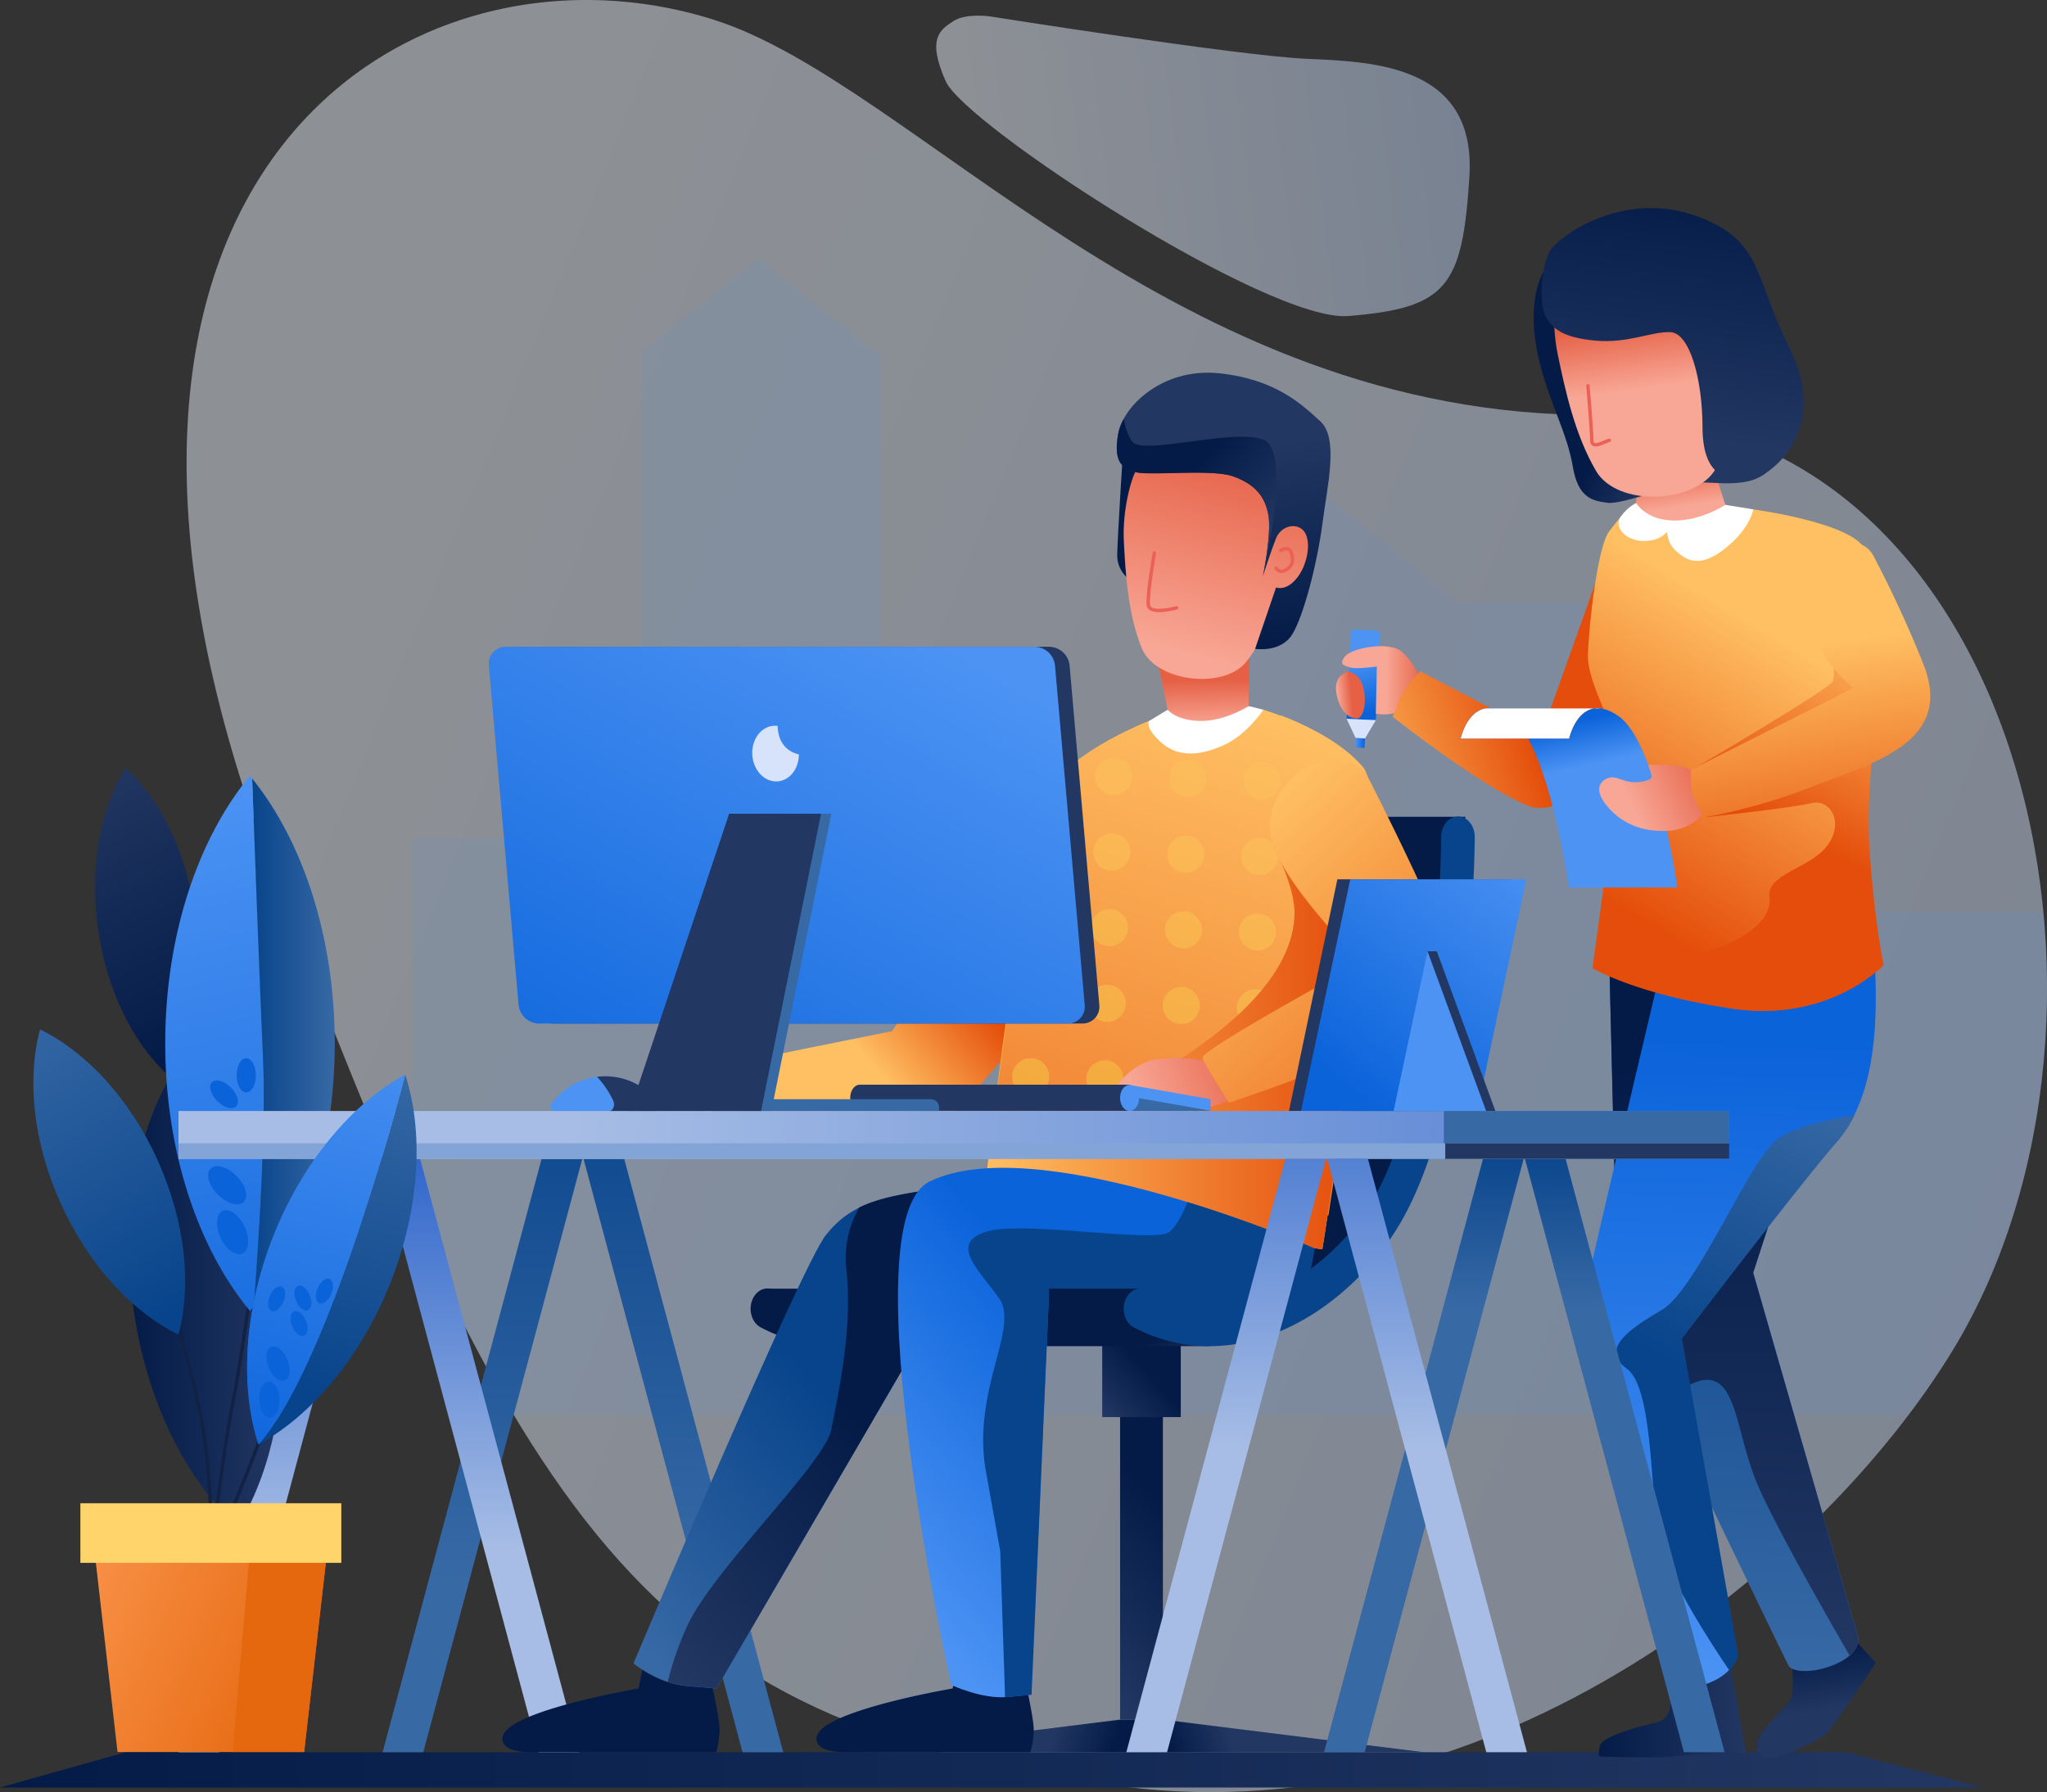 <svg xmlns="http://www.w3.org/2000/svg" xmlns:xlink="http://www.w3.org/1999/xlink" viewBox="0 0 600 525.41"><rect x="0" y="0" width="600" height="525.41" fill="#333333" stroke="none"/><defs><style>.cls-1,.cls-3{opacity:0.49;}.cls-1{fill:url(#linear-gradient);}.cls-2{fill:url(#linear-gradient-2);}.cls-3{fill:url(#linear-gradient-3);}.cls-4,.cls-60{fill:#4c93f4;}.cls-4{opacity:0.1;}.cls-5{fill:url(#linear-gradient-4);}.cls-6{fill:url(#linear-gradient-5);}.cls-7{fill:url(#linear-gradient-6);}.cls-8{fill:url(#linear-gradient-7);}.cls-9{fill:url(#linear-gradient-8);}.cls-10{fill:url(#linear-gradient-9);}.cls-11{fill:#d6e3fa;}.cls-12{fill:url(#linear-gradient-10);}.cls-13{fill:url(#linear-gradient-11);}.cls-14{fill:url(#linear-gradient-12);}.cls-15{fill:url(#linear-gradient-13);}.cls-16{fill:#fff;}.cls-17{fill:url(#linear-gradient-14);}.cls-18{fill:url(#linear-gradient-15);}.cls-19{fill:url(#linear-gradient-16);}.cls-20{fill:url(#linear-gradient-17);}.cls-21,.cls-64{fill:none;stroke-linecap:round;stroke-linejoin:round;}.cls-21{stroke:#eb6057;}.cls-22{fill:url(#linear-gradient-18);}.cls-23{fill:url(#linear-gradient-19);}.cls-24{fill:url(#linear-gradient-20);}.cls-25{fill:url(#linear-gradient-21);}.cls-26{fill:url(#linear-gradient-22);}.cls-27{fill:url(#linear-gradient-23);}.cls-28{fill:url(#linear-gradient-24);}.cls-29{fill:url(#linear-gradient-25);}.cls-30{fill:url(#linear-gradient-26);}.cls-31{fill:url(#linear-gradient-27);}.cls-32{fill:url(#linear-gradient-28);}.cls-33{fill:url(#linear-gradient-29);}.cls-34{fill:url(#linear-gradient-30);}.cls-35{fill:url(#linear-gradient-31);}.cls-36{fill:url(#linear-gradient-32);}.cls-37{fill:url(#linear-gradient-33);}.cls-38{fill:url(#linear-gradient-34);}.cls-39{fill:url(#linear-gradient-35);}.cls-40{fill:url(#linear-gradient-36);}.cls-41{fill:url(#linear-gradient-37);}.cls-42{fill:url(#linear-gradient-38);}.cls-43{fill:url(#linear-gradient-39);}.cls-44{fill:url(#linear-gradient-40);}.cls-45{fill:url(#linear-gradient-41);}.cls-46{fill:url(#linear-gradient-42);}.cls-47{fill:url(#linear-gradient-43);}.cls-48{fill:url(#linear-gradient-44);}.cls-49{fill:url(#linear-gradient-45);}.cls-50{fill:url(#linear-gradient-46);}.cls-51{fill:url(#linear-gradient-47);}.cls-52{fill:url(#linear-gradient-48);}.cls-53{fill:url(#linear-gradient-49);}.cls-54{fill:url(#linear-gradient-50);}.cls-55{fill:url(#linear-gradient-51);}.cls-56{fill:url(#linear-gradient-52);}.cls-57{fill:url(#linear-gradient-53);}.cls-58{fill:#223762;}.cls-59{fill:url(#linear-gradient-54);}.cls-61{fill:#3769a5;}.cls-62{fill:url(#linear-gradient-55);}.cls-63{fill:url(#linear-gradient-56);}.cls-64{stroke:#124;}.cls-65{fill:url(#linear-gradient-57);}.cls-66{fill:url(#linear-gradient-58);}.cls-67{fill:url(#linear-gradient-59);}.cls-68{fill:url(#linear-gradient-60);}.cls-69{fill:url(#linear-gradient-61);}.cls-70{fill:url(#linear-gradient-62);}.cls-71{fill:#ffd46a;}.cls-72{fill:url(#linear-gradient-63);}.cls-73{fill:url(#linear-gradient-64);}.cls-74{fill:url(#linear-gradient-65);}.cls-75{fill:url(#linear-gradient-66);}.cls-76{fill:url(#linear-gradient-67);}.cls-77{fill:#83a4d6;}.cls-78{fill:url(#linear-gradient-68);}.cls-79{fill:url(#linear-gradient-69);}.cls-80{fill:url(#linear-gradient-70);}.cls-81{fill:url(#linear-gradient-71);}.cls-82{fill:url(#linear-gradient-72);}.cls-83{fill:url(#linear-gradient-73);}.cls-84{fill:url(#linear-gradient-74);}.cls-85{fill:url(#linear-gradient-75);}.cls-86{fill:url(#linear-gradient-76);}.cls-87{fill:url(#linear-gradient-77);}.cls-88{fill:url(#linear-gradient-78);}.cls-89{fill:url(#linear-gradient-79);}.cls-90{fill:url(#linear-gradient-80);}</style><linearGradient id="linear-gradient" x1="-1293.44" y1="172.58" x2="-1985.56" y2="373.61" gradientTransform="matrix(-1, -0.13, -0.14, 1.09, -1156.39, -164.42)" gradientUnits="userSpaceOnUse"><stop offset="0" stop-color="#eaf1fc"/><stop offset="1" stop-color="#c0d4f4"/></linearGradient><linearGradient id="linear-gradient-2" x1="-4825.83" y1="518.87" x2="-4244.8" y2="518.87" gradientTransform="matrix(-1, 0, 0, 1, -4244.8, 0)" gradientUnits="userSpaceOnUse"><stop offset="0" stop-color="#223762"/><stop offset="1" stop-color="#041b48"/></linearGradient><linearGradient id="linear-gradient-3" x1="569.15" y1="-152.37" x2="477.36" y2="-40.54" gradientTransform="matrix(-0.53, 0.85, 0.85, 0.53, 719.29, -348.38)" xlink:href="#linear-gradient"/><linearGradient id="linear-gradient-4" x1="-1280.49" y1="500.56" x2="-1237.34" y2="500.56" gradientTransform="matrix(-1, 0, 0, 1, -768.76, 0)" xlink:href="#linear-gradient-2"/><linearGradient id="linear-gradient-5" x1="-1534.77" y1="426.89" x2="-1528.94" y2="409.45" gradientTransform="matrix(-0.99, -0.15, -0.15, 0.99, -918.67, -152.04)" xlink:href="#linear-gradient-2"/><linearGradient id="linear-gradient-6" x1="-757.43" y1="490.79" x2="-752.58" y2="314.11" gradientTransform="translate(1262.65)" gradientUnits="userSpaceOnUse"><stop offset="0" stop-color="#3769a5"/><stop offset="1" stop-color="#08448b"/></linearGradient><linearGradient id="linear-gradient-7" x1="-757.3" y1="485.86" x2="-752.56" y2="313.26" gradientTransform="translate(1262.65)" xlink:href="#linear-gradient-2"/><linearGradient id="linear-gradient-8" x1="-760.14" y1="497.08" x2="-754.88" y2="305.43" gradientTransform="translate(1262.65)" gradientUnits="userSpaceOnUse"><stop offset="0" stop-color="#4c93f4"/><stop offset="1" stop-color="#0b63da"/></linearGradient><linearGradient id="linear-gradient-9" x1="-983.17" y1="1311.1" x2="-978.26" y2="1326.69" gradientTransform="translate(1381.02 -1118.36)" xlink:href="#linear-gradient-8"/><linearGradient id="linear-gradient-10" x1="-982.8" y1="1336.2" x2="-980.06" y2="1336.2" gradientTransform="translate(1380.08 -1118.39)" xlink:href="#linear-gradient-8"/><linearGradient id="linear-gradient-11" x1="-856.25" y1="200.23" x2="-844.97" y2="200.23" gradientTransform="translate(1262.65)" gradientUnits="userSpaceOnUse"><stop offset="0" stop-color="#f8a695"/><stop offset="1" stop-color="#e56045"/></linearGradient><linearGradient id="linear-gradient-12" x1="-872.22" y1="220.36" x2="-816.05" y2="200.8" gradientTransform="translate(1262.65)" gradientUnits="userSpaceOnUse"><stop offset="0" stop-color="#ffc063"/><stop offset="0.95" stop-color="#e44d0b"/></linearGradient><linearGradient id="linear-gradient-13" x1="-733.77" y1="190.81" x2="-784.1" y2="274.68" xlink:href="#linear-gradient-12"/><linearGradient id="linear-gradient-14" x1="-769.9" y1="148.49" x2="-771.76" y2="136.45" xlink:href="#linear-gradient-11"/><linearGradient id="linear-gradient-15" x1="-891.9" y1="303.92" x2="-908.16" y2="292.48" gradientTransform="matrix(0.99, -0.15, 0.15, 0.99, 1335.45, -318.55)" xlink:href="#linear-gradient-2"/><linearGradient id="linear-gradient-16" x1="-902.33" y1="299.18" x2="-902.07" y2="279.55" gradientTransform="matrix(0.99, -0.15, 0.15, 0.99, 1335.45, -318.55)" xlink:href="#linear-gradient-11"/><linearGradient id="linear-gradient-17" x1="-907" y1="313.57" x2="-886.78" y2="241.42" gradientTransform="matrix(0.99, -0.15, 0.15, 0.99, 1335.45, -318.55)" xlink:href="#linear-gradient-2"/><linearGradient id="linear-gradient-18" x1="-991.18" y1="219.86" x2="-987.01" y2="219.86" gradientTransform="matrix(1, -0.09, 0.09, 1, 1363.21, -106.77)" xlink:href="#linear-gradient-11"/><linearGradient id="linear-gradient-19" x1="-708.79" y1="200.23" x2="-708.79" y2="200.23" xlink:href="#linear-gradient-12"/><linearGradient id="linear-gradient-20" x1="-705.83" y1="185.82" x2="-736.67" y2="249.38" xlink:href="#linear-gradient-12"/><linearGradient id="linear-gradient-21" x1="-805.16" y1="226.18" x2="-808.17" y2="212.89" xlink:href="#linear-gradient-8"/><linearGradient id="linear-gradient-22" x1="-783.82" y1="237.04" x2="-759.76" y2="225.89" xlink:href="#linear-gradient-11"/><linearGradient id="linear-gradient-23" x1="-735.85" y1="189.27" x2="-724.77" y2="266.52" xlink:href="#linear-gradient-12"/><linearGradient id="linear-gradient-24" x1="-714.91" y1="324.89" x2="-755.1" y2="407.72" xlink:href="#linear-gradient-6"/><linearGradient id="linear-gradient-25" x1="306.94" y1="513.72" x2="323.77" y2="519.56" gradientTransform="matrix(1, 0, 0, 1, 0, 0)" xlink:href="#linear-gradient-2"/><linearGradient id="linear-gradient-26" x1="-4478.38" y1="513.72" x2="-4461.55" y2="519.56" gradientTransform="matrix(-1, 0, 0, 1, -4116.13, 0)" xlink:href="#linear-gradient-2"/><linearGradient id="linear-gradient-27" x1="303.95" y1="473.41" x2="340.59" y2="440.72" gradientTransform="matrix(1, 0, 0, 1, 0, 0)" xlink:href="#linear-gradient-2"/><linearGradient id="linear-gradient-28" x1="323.46" y1="414.64" x2="336.76" y2="402.78" gradientTransform="matrix(1, 0, 0, 1, 0, 0)" xlink:href="#linear-gradient-2"/><linearGradient id="linear-gradient-29" x1="-4445.1" y1="463.34" x2="-4445.1" y2="305.96" gradientTransform="matrix(-1, 0, 0, 1, -4244.8, 0)" xlink:href="#linear-gradient-6"/><linearGradient id="linear-gradient-30" x1="-4386.21" y1="463.34" x2="-4386.21" y2="305.96" gradientTransform="matrix(-1, 0, 0, 1, -4244.8, 0)" xlink:href="#linear-gradient-6"/><linearGradient id="linear-gradient-31" x1="-4721.04" y1="383.22" x2="-4721.04" y2="335.16" gradientTransform="matrix(-1, 0, 0, 1, -4244.8, 0)" xlink:href="#linear-gradient-6"/><linearGradient id="linear-gradient-32" x1="-4662.14" y1="383.22" x2="-4662.14" y2="335.16" gradientTransform="matrix(-1, 0, 0, 1, -4244.8, 0)" xlink:href="#linear-gradient-6"/><linearGradient id="linear-gradient-33" x1="-4385.28" y1="454.45" x2="-4385.28" y2="337.98" gradientTransform="matrix(-1, 0, 0, 1, -4244.8, 0)" gradientUnits="userSpaceOnUse"><stop offset="0" stop-color="#a7bde5"/><stop offset="1" stop-color="#2f66cb"/></linearGradient><linearGradient id="linear-gradient-34" x1="281.69" y1="543.14" x2="277.19" y2="527.32" gradientTransform="matrix(1, 0, 0, 1, 0, 0)" xlink:href="#linear-gradient-2"/><linearGradient id="linear-gradient-35" x1="189.62" y1="543.14" x2="185.12" y2="527.32" gradientTransform="matrix(1, 0, 0, 1, 0, 0)" xlink:href="#linear-gradient-2"/><linearGradient id="linear-gradient-36" x1="244.26" y1="404.97" x2="241.79" y2="396.27" gradientTransform="matrix(1, 0, 0, 1, 0, 0)" xlink:href="#linear-gradient-2"/><linearGradient id="linear-gradient-37" x1="349.58" y1="399.46" x2="347.04" y2="390.52" gradientTransform="matrix(1, 0, 0, 1, 0, 0)" xlink:href="#linear-gradient-2"/><linearGradient id="linear-gradient-38" x1="253.31" y1="309.87" x2="282.3" y2="284.62" gradientTransform="matrix(1, 0, 0, 1, 0, 0)" xlink:href="#linear-gradient-12"/><linearGradient id="linear-gradient-39" x1="177.19" y1="471.82" x2="244.75" y2="411.53" gradientTransform="matrix(1, 0, 0, 1, 0, 0)" xlink:href="#linear-gradient-6"/><linearGradient id="linear-gradient-40" x1="180.34" y1="469.68" x2="246.27" y2="410.86" gradientTransform="matrix(1, 0, 0, 1, 0, 0)" xlink:href="#linear-gradient-2"/><linearGradient id="linear-gradient-41" x1="376.89" y1="208.65" x2="289.13" y2="480.87" gradientUnits="userSpaceOnUse"><stop offset="0" stop-color="#ffc063"/><stop offset="1" stop-color="#e58f0f"/></linearGradient><linearGradient id="linear-gradient-42" x1="376.31" y1="208.52" x2="288.62" y2="480.52" gradientTransform="matrix(1, 0, 0, 1, 0, 0)" xlink:href="#linear-gradient-12"/><linearGradient id="linear-gradient-43" x1="288.01" y1="307.28" x2="402.13" y2="307.28" gradientTransform="matrix(1, 0, 0, 1, 0, 0)" xlink:href="#linear-gradient-12"/><linearGradient id="linear-gradient-44" x1="249.8" y1="454.9" x2="319.42" y2="392.78" gradientTransform="matrix(1, 0, 0, 1, 0, 0)" xlink:href="#linear-gradient-8"/><linearGradient id="linear-gradient-45" x1="388.85" y1="462.28" x2="386.04" y2="460.52" gradientTransform="matrix(1, 0, 0, 1, 0, 0)" xlink:href="#linear-gradient-6"/><linearGradient id="linear-gradient-46" x1="333.4" y1="322.45" x2="368.55" y2="309.47" gradientTransform="matrix(1, 0, 0, 1, 0, 0)" xlink:href="#linear-gradient-11"/><linearGradient id="linear-gradient-47" x1="327.09" y1="405.86" x2="324.54" y2="396.91" gradientTransform="matrix(1, 0, 0, 1, 0, 0)" xlink:href="#linear-gradient-2"/><linearGradient id="linear-gradient-48" x1="355.89" y1="249.12" x2="454.85" y2="353.34" gradientTransform="matrix(1, 0, 0, 1, 0, 0)" xlink:href="#linear-gradient-12"/><linearGradient id="linear-gradient-49" x1="309.44" y1="465.56" x2="318.56" y2="451.18" gradientTransform="matrix(1, 0, 0, 1, 0, 0)" xlink:href="#linear-gradient-6"/><linearGradient id="linear-gradient-50" x1="322.28" y1="265.03" x2="322.28" y2="251.59" gradientTransform="translate(25.02 -45.15) rotate(-1.24)" xlink:href="#linear-gradient-11"/><linearGradient id="linear-gradient-51" x1="271.26" y1="259.89" x2="268.86" y2="265.64" gradientTransform="translate(59.54 -109.87) rotate(-2.99)" xlink:href="#linear-gradient-2"/><linearGradient id="linear-gradient-52" x1="317.62" y1="243.52" x2="334.28" y2="184.07" gradientTransform="translate(25.02 -45.15) rotate(-1.24)" xlink:href="#linear-gradient-11"/><linearGradient id="linear-gradient-53" x1="286.2" y1="257.54" x2="292.08" y2="316.84" gradientTransform="translate(59.54 -109.87) rotate(-2.99)" xlink:href="#linear-gradient-2"/><linearGradient id="linear-gradient-54" x1="321.17" y1="248.77" x2="265.76" y2="317.75" gradientTransform="translate(127.73)" xlink:href="#linear-gradient-8"/><linearGradient id="linear-gradient-55" x1="-4326.39" y1="454.45" x2="-4326.39" y2="337.98" xlink:href="#linear-gradient-33"/><linearGradient id="linear-gradient-56" x1="-4327.55" y1="380.77" x2="-4282.66" y2="380.77" xlink:href="#linear-gradient-2"/><linearGradient id="linear-gradient-57" x1="-4267.46" y1="228.33" x2="-4304.98" y2="305.49" xlink:href="#linear-gradient-2"/><linearGradient id="linear-gradient-58" x1="-4342.91" y1="305.56" x2="-4318.69" y2="305.56" gradientTransform="matrix(-1, 0, 0, 1, -4244.8, 0)" xlink:href="#linear-gradient-6"/><linearGradient id="linear-gradient-59" x1="-4296.12" y1="230.66" x2="-4340.32" y2="431.28" gradientTransform="matrix(-1, 0, 0, 1, -4244.8, 0)" xlink:href="#linear-gradient-8"/><linearGradient id="linear-gradient-60" x1="-4247.04" y1="295.18" x2="-4297.89" y2="382.86" gradientTransform="matrix(-1, 0, 0, 1, -4244.8, 0)" xlink:href="#linear-gradient-6"/><linearGradient id="linear-gradient-61" x1="-4244.33" y1="448.6" x2="-4339.73" y2="491.15" gradientTransform="matrix(-1, 0, 0, 1, -4244.8, 0)" gradientUnits="userSpaceOnUse"><stop offset="0" stop-color="#ff9f5b"/><stop offset="1" stop-color="#e5670e"/></linearGradient><linearGradient id="linear-gradient-62" x1="-4251.27" y1="478.19" x2="-4266.7" y2="478.19" xlink:href="#linear-gradient-61"/><linearGradient id="linear-gradient-63" x1="-4305.61" y1="285.16" x2="-4309.59" y2="295.68" gradientTransform="matrix(-1, 0, 0, 1, -4244.8, 0)" xlink:href="#linear-gradient-8"/><linearGradient id="linear-gradient-64" x1="-2265.86" y1="1370.84" x2="-2269.83" y2="1381.36" gradientTransform="matrix(-1, 0, 0, 1, -2212.57, -1082.83)" xlink:href="#linear-gradient-8"/><linearGradient id="linear-gradient-65" x1="-2243.47" y1="1379.29" x2="-2247.45" y2="1389.82" gradientTransform="matrix(-1, 0, 0, 1, -2193.45, -1075.67)" xlink:href="#linear-gradient-8"/><linearGradient id="linear-gradient-66" x1="-3244.09" y1="1104.84" x2="-3248.06" y2="1115.37" gradientTransform="matrix(-1, 0, 0, 1, -3194.87, -793.77)" xlink:href="#linear-gradient-8"/><linearGradient id="linear-gradient-67" x1="-4411.86" y1="326.31" x2="-4896.34" y2="353.9" gradientTransform="matrix(1, 0, 0, -1, 4803.98, 665.44)" xlink:href="#linear-gradient-33"/><linearGradient id="linear-gradient-68" x1="-4663.1" y1="424.61" x2="-4663.1" y2="302.2" xlink:href="#linear-gradient-33"/><linearGradient id="linear-gradient-69" x1="-4604.21" y1="424.61" x2="-4604.21" y2="302.2" xlink:href="#linear-gradient-33"/><linearGradient id="linear-gradient-70" x1="266.47" y1="182.35" x2="170.13" y2="350.24" gradientTransform="matrix(1, 0, 0, 1, 0, 0)" xlink:href="#linear-gradient-8"/><linearGradient id="linear-gradient-71" x1="-4363.96" y1="309.46" x2="-4337.83" y2="409.42" gradientTransform="matrix(-1, 0, 0, 1, -4244.8, 0)" xlink:href="#linear-gradient-6"/><linearGradient id="linear-gradient-72" x1="-4352.25" y1="306.4" x2="-4326.12" y2="406.36" gradientTransform="matrix(-1, 0, 0, 1, -4244.8, 0)" xlink:href="#linear-gradient-8"/><linearGradient id="linear-gradient-73" x1="-4355.93" y1="292.34" x2="-4318.47" y2="435.62" gradientTransform="matrix(-1, 0, 0, 1, -4244.8, 0)" xlink:href="#linear-gradient-8"/><linearGradient id="linear-gradient-74" x1="-4893.84" y1="-695.26" x2="-4896.91" y2="-687.15" gradientTransform="matrix(0, -1, -1, 0, -576.97, -4524.09)" xlink:href="#linear-gradient-8"/><linearGradient id="linear-gradient-75" x1="-4881.8" y1="-687.78" x2="-4884.87" y2="-679.67" gradientTransform="matrix(0, -1, -1, 0, -583.49, -4509.8)" xlink:href="#linear-gradient-8"/><linearGradient id="linear-gradient-76" x1="-3382.88" y1="1094.47" x2="-3385.94" y2="1102.58" gradientTransform="matrix(-1, 0, 0, 1, -3303.64, -739.24)" xlink:href="#linear-gradient-8"/><linearGradient id="linear-gradient-77" x1="-3378.98" y1="1100.97" x2="-3382.05" y2="1109.08" gradientTransform="matrix(-1, 0, 0, 1, -3300.89, -738.25)" xlink:href="#linear-gradient-8"/><linearGradient id="linear-gradient-78" x1="-3365.61" y1="1100.99" x2="-3368.67" y2="1109.11" gradientTransform="matrix(-1, 0, 0, 1, -3296.89, -735.04)" xlink:href="#linear-gradient-8"/><linearGradient id="linear-gradient-79" x1="-4201.39" y1="459.41" x2="-4204.46" y2="467.52" gradientTransform="matrix(-1, 0, 0, 1, -4137.49, -88.06)" xlink:href="#linear-gradient-8"/><linearGradient id="linear-gradient-80" x1="374.08" y1="154.08" x2="352.33" y2="134.9" gradientTransform="matrix(1, 0, 0, 1, 0, 0)" xlink:href="#linear-gradient-2"/></defs><title>Asset 13</title><g id="Layer_2" data-name="Layer 2"><g id="Layer_1-2" data-name="Layer 1"><g id="_13" data-name="13"><path class="cls-1" d="M468.47,121.66c-124.28.75-200-97-259.12-115.83C120.53-22.42,3.39,50.69,78.94,252.91S193.62,506.57,329.69,523.82c108.88,13.81,204.76-65.32,243-128.47C632.4,296.56,592.74,120.91,468.47,121.66Z"/><polygon class="cls-2" points="0 524.04 581.03 524.04 541.16 513.7 36.78 513.7 0 524.04"/><path class="cls-3" d="M290.05,4.79s73.29,11.62,93.13,12.46,49.54,2,47.52,34.47-6.6,38.56-35.5,40.93c-23.36,1.92-112.29-56-118-68.83S275.8,8.64,279.4,6.22,290.05,4.79,290.05,4.79Z"/><path class="cls-4" d="M120.78,356.68V245.87H188V103.36l34.22-27.67,36,29.09V245.87h84.63V133.05h30.59l53.83,43.52h78v90.75H598.9c4.28,44.66-4.22,91.58-26.27,128a228.27,228.27,0,0,1-13.22,19.4H150.55C140.55,398,130.77,378.81,120.78,356.68Z"/><path class="cls-5" d="M506.78,485.94l5,28s-17.42.41-21.22,1-21.62,0-21.62,0-.71,0,0-3.09,13.42-6.18,16.63-6.89h0a5,5,0,0,0,3.81-3.94l1.53-8.17Z"/><path class="cls-6" d="M538.1,474.82l11.73,12.63s-12.37,19-14.93,21.13-14.42,7.53-17.37,6.76-3.34-3.8-1.49-6.81,7.89-8.54,9-10.7-.13-15-.13-15Z"/><path class="cls-7" d="M471.72,282.26l2.49,102.29s49.12,102.34,50.15,103.94,7.06,2.4,14.08-.8,6.27-7.48,6.27-7.48L513.87,373.13l30.86-94.94Z"/><path class="cls-8" d="M471.72,282.26l2.49,102.29,11.69,24.34a25.6,25.6,0,0,0,9.17-2.81c14.29-7.27,13,12.54,20.06,29.08,4.79,11.29,18.69,35.78,27,50.19,3-2.62,2.55-5.15,2.55-5.15L513.87,373.13l30.86-94.94Z"/><path class="cls-9" d="M546.54,266.5s2.33.23,3.1,17.78-.42,38-11.25,50.31-45.58,57.88-45.58,57.88l16.54,92.81s-.9,4.87-7.71,7.81S490,494.9,490,494.9s-29.76-95.36-25.73-114.2,26-111.27,26-111.27Z"/><path class="cls-10" d="M396.48,184.67h6.24a1.18,1.18,0,0,1,1.18,1.18v25.1a0,0,0,0,1,0,0h-8.6a0,0,0,0,1,0,0v-25.1a1.18,1.18,0,0,1,1.18-1.18Z" transform="translate(9.68 -18.45) rotate(2.68)"/><polygon class="cls-11" points="394.69 210.73 397.35 216.35 400.09 216.51 403.28 211.13 394.69 210.73"/><rect class="cls-12" x="397.29" y="216.42" width="2.74" height="2.8" transform="translate(10.61 -18.39) rotate(2.68)"/><path class="cls-13" d="M415.61,197.46a19.94,19.94,0,0,0-4.51-6.2c-3.48-3.48-14.86-1.32-16.83,1.13s-.28,2.73,1.5,3.29,7.8-.28,7.8-.28l-.3,13.83a14.32,14.32,0,0,0,7.26-.66c4-1.3,3.48,2.44,3.48,2.44Z"/><path class="cls-14" d="M474.18,152.61s-22.3,62.44-22.33,62.63l0,.19-35.54-18.62s-4.7,4.32-6.39,8.84l-1.69,4.51s25.39,20.12,39.3,25.95,38.22-24.26,38.22-24.26Z"/><path class="cls-15" d="M513.87,149.33s25.82,3.48,31.84,10.37,6.14,15.29,6.14,26.58-5.64,40.62-4.14,62.8,4.14,33.85,4.14,33.85-15.8,16.92-44,12.79-41.09-11.89-41.09-11.89,7.5-53,7.75-61-9.36-21.9-9.07-30.93,2.86-31.84,6.27-36.18l3.42-4.34Z"/><path class="cls-16" d="M479.55,147.46a13.06,13.06,0,0,0-4.42,3.94c-2.44,3.1,1.82,8.12,8.52,7.05a7.89,7.89,0,0,0,5-2.55,8.19,8.19,0,0,0,3.32,6.24c2.57,2.12,6.4,4.48,13.79-1.44s8.14-11.38,8.14-11.38L505.72,148Z"/><path class="cls-17" d="M480.49,132.61l-.94,14.84s2.81,5,10.93,5.15S505.72,148,505.72,148l-4.62-14.39Z"/><path class="cls-18" d="M452.42,79.7s-6,8.85-.69,28.28c3,11.12,7.7,19.45,9.26,28.74s5.72,10.1,10.24,10.69,20.44-6,26.6-6,13.8,1.48,19.35-2.41c3.12-2.19,4.69-26.93,4.69-26.93l-19.2-37.7L491.23,68Z"/><path class="cls-19" d="M456.6,103.94c2.22,10.65,5,23.49,11.22,34.13s28.94,9.66,35-.49,6.47-24.95,6.47-24.95,7.78-.65,8.88-6.71-.67-14.58-4.52-15.72S507,93.54,507,93.54s-.41-11.3-9.38-17.07-38.75,1.26-40.2,3S454.39,93.29,456.6,103.94Z"/><path class="cls-20" d="M454.23,73.65s-2.67,4.64-2.36,13.55S458,99,467.65,99.86s16.4-2.73,22-2.48,9.34,13.72,9.37,27.71,6.29,15.07,11.76,16,26.65-13.2,13.88-38.78C514.12,81.35,516.81,71.25,499,64s-33,.56-38,3.75S454.23,73.65,454.23,73.65Z"/><path class="cls-21" d="M465.44,113.08s1.13,13.15,1.13,16,3.93.23,5.14,0"/><path class="cls-22" d="M395.06,196.88s3.07.09,4.39,4.13.4,9.69-1.81,9.61-4.94-1.93-5.91-7.35S395.06,196.88,395.06,196.88Z"/><path class="cls-23" d="M553.86,200.23"/><path class="cls-24" d="M537.26,184.57s.63,13.16,0,15.17-41.36,25.94-41.36,25.94l3.9,13.93s25.55-2.76,31.13-4.14,9.72,5.64,4.7,12.41-17.93,8.27-17,15.17-8,12.79-18.11,15.92c-7,2.19-23.93,3.89-33.48,4.71l0,.14s12.88,7.75,41.09,11.89,44-12.79,44-12.79-2.63-11.66-4.14-33.85c-1.49-21.92,4-50.8,4.13-62.37Z"/><path class="cls-25" d="M491.68,260.18s-5.91-42.31-17.24-50.21-14.53,6.54-14.53,6.54H428.12s3.2-14.44,14.53-6.54,17.24,50.21,17.24,50.21Z"/><path class="cls-16" d="M437.45,207.69h-2c-5.54.87-7.3,8.82-7.3,8.82H459.9s1.76-7.94,7.3-8.82Z"/><path class="cls-16" d="M467.21,207.69h2A6.8,6.8,0,0,0,467.21,207.69Z"/><path class="cls-16" d="M435.43,207.69h2A6.8,6.8,0,0,0,435.43,207.69Z"/><path class="cls-26" d="M496.57,226.39s-2.35-2.08-7.9-2.13l-5.55-.05,1,3.17s.76,1.4-3.76,1.9-6.77-2.44-9.59-.94-2.95,4.64,1.19,9,9.9,6.71,17.3,6.21a14.69,14.69,0,0,0,11-6.27Z"/><path class="cls-27" d="M540.28,159.36a7.4,7.4,0,0,1,8.83,3.56,337.67,337.67,0,0,1,14.57,31.55c9.4,23.27-14.63,29.15-33.22,36.43a171,171,0,0,1-30.87,8.71s-4-5.37-3.94-9.65l0-4.28,47.65-24s-11.19-8.36-13.4-21.46,4.52-19,10.33-20.9Z"/><path class="cls-28" d="M543.57,327c-8.59,1.35-18.89,3.71-23.34,7.65C512,342,497.1,378.11,487.13,384s-18.05,11.57-10.34,17.21,6.77,34.41,9.4,49.08c1.94,10.82,14.31,30,20.67,39.38a9.67,9.67,0,0,0,2.64-4.43L493,392.47s34.74-45.52,45.58-57.88A36.1,36.1,0,0,0,543.57,327Z"/><polygon class="cls-29" points="328.31 504.14 251.68 513.71 334.6 513.71 334.6 504.14 328.31 504.14"/><polygon class="cls-30" points="340.88 504.14 417.51 513.71 334.6 513.71 334.6 504.14 340.88 504.14"/><rect class="cls-31" x="328.31" y="388.03" width="12.55" height="116.11"/><rect class="cls-32" x="323.07" y="394" width="23.03" height="21.45"/><polygon class="cls-33" points="217.65 513.7 229.57 513.7 182.96 339.73 171.04 339.73 217.65 513.7"/><polygon class="cls-34" points="124.07 513.7 112.14 513.7 158.75 339.73 170.68 339.73 124.07 513.7"/><polygon class="cls-35" points="493.58 513.7 505.51 513.7 458.89 339.73 446.97 339.73 493.58 513.7"/><polygon class="cls-36" points="400 513.7 388.08 513.7 434.69 339.73 446.61 339.73 400 513.7"/><polygon class="cls-37" points="157.83 513.7 169.75 513.7 123.14 339.73 111.21 339.73 157.83 513.7"/><path class="cls-38" d="M301,495s1.87,8.53,2,11.81a24.28,24.28,0,0,1-1,6.87H248.61s-7,.38-8.77-2.31.95-5.53,8.07-8.36c11.75-4.68,31.33-8,31.33-8l2.34-11.34Z"/><path class="cls-39" d="M208.92,495s1.87,8.53,2,11.81a24.28,24.28,0,0,1-1,6.87H156.54s-7,.38-8.77-2.31.95-5.53,8.07-8.36c11.75-4.68,31.33-8,31.33-8l2.34-11.34Z"/><rect class="cls-40" x="224.82" y="377.8" width="26.86" height="12.05"/><path class="cls-41" d="M429.47,239.45H318c-2.71,0-4.92,2.64-4.93,5.93h0v.19a415.71,415.71,0,0,1-3,43.48,275.5,275.5,0,0,1-6.26,34.49c-2.87,11.2-6.65,21.5-11.33,29.16A69.07,69.07,0,0,1,272,374c-8.26,5.46-17.57,8.76-26.89,8.76a38.84,38.84,0,0,1-18.23-4.53c-2.49-1.3-5.38.08-6.46,3.1s.07,6.52,2.56,7.82a47.33,47.33,0,0,0,19.64,5.44l.14.07H354.47L404,364.78l16.28-27.93,10-75.27Z"/><path class="cls-42" d="M314.25,225.06,261.47,302.3l-57.64,11.63,3.25,15.19s64.44-.35,70.4-1.75,53-62.78,53-62.78Z"/><path class="cls-43" d="M275.62,348.41c-17.19,2.46-26.07,4.21-33.55,13.68s-56.39,125.56-56.39,125.56,7,5.93,15.66,6.65l8.7.72,61.73-105.93Z"/><path class="cls-44" d="M248.08,372.26c1.93,17.19-2.48,36.83-4.4,46.82s-35.06,41.39-42.43,58a89.63,89.63,0,0,0-5.51,16,24.37,24.37,0,0,0,5.58,1.17l8.7.72,61.73-105.93,3.86-40.68c-10.49,1.5-17.88,2.75-23.76,5.64A29.69,29.69,0,0,0,248.08,372.26Z"/><path class="cls-45" d="M370.31,208.07s19.79,5.87,29.06,17-11.76,141.16-11.76,141.16l-6.61-.76-93-10.62s12.48-117.6,22.48-127.43,26.33-16.05,26.33-16.05Z"/><path class="cls-46" d="M301,353.55a5.42,5.42,0,0,1,4.82,3.29l11.54,1.32A5.41,5.41,0,0,1,328,359.37l10.93,1.25c0-.18,0-.35,0-.53a5.44,5.44,0,1,1,10.61,1.73l11.64,1.33a5.38,5.38,0,0,1-.52-2.43,5.44,5.44,0,1,1,9.72,3.48l10.84,1.24,3.32.38a5.41,5.41,0,0,1,4.84-9.5c.5-3.3,1.11-7.3,1.78-11.84a5.43,5.43,0,1,1,1.23-8.47c5.59-39.13,13.6-103.31,7.21-111s-17.79-12.84-24.25-15.32a5.4,5.4,0,0,1-10-1.17l-12.15,1.2a5.38,5.38,0,0,1-8,.79l-8.18.81s-16.33,6.22-26.33,16.05a6,6,0,0,0-.68.85,5.39,5.39,0,0,1-1.31,2.41,81.66,81.66,0,0,0-4,13.12,5.42,5.42,0,1,1-2.29,10.52c-.8,4-1.59,8.33-2.37,12.83a5.42,5.42,0,1,1-1.19,7.09c-5.93,36.46-10.61,80.61-10.61,80.61l8.28.95A5.43,5.43,0,0,1,301,353.55Zm90.79-129.46a5.44,5.44,0,1,1-5.59,5.28A5.44,5.44,0,0,1,391.82,224.09Zm-.65,22.17a5.44,5.44,0,1,1-5.59,5.28A5.44,5.44,0,0,1,391.17,246.26Zm-.65,22.17a5.44,5.44,0,1,1-5.59,5.28A5.44,5.44,0,0,1,390.53,268.43Zm-.65,22.17a5.44,5.44,0,1,1-5.59,5.28A5.44,5.44,0,0,1,389.88,290.59Zm-.65,22.17a5.44,5.44,0,1,1-5.59,5.28A5.44,5.44,0,0,1,389.24,312.76Zm-19.15-89.3a5.44,5.44,0,1,1-5.59,5.28A5.44,5.44,0,0,1,370.08,223.46Zm-.65,22.17a5.44,5.44,0,1,1-5.59,5.28A5.44,5.44,0,0,1,369.44,245.63Zm-.65,22.17a5.44,5.44,0,1,1-5.59,5.28A5.44,5.44,0,0,1,368.79,267.79ZM368.15,290a5.44,5.44,0,1,1-5.59,5.28A5.44,5.44,0,0,1,368.15,290Zm-.65,22.17a5.44,5.44,0,1,1-5.59,5.28A5.44,5.44,0,0,1,367.5,312.13Zm-.63,21.59a5.44,5.44,0,1,1-5.59,5.28A5.44,5.44,0,0,1,366.87,333.72ZM348.35,222.83a5.44,5.44,0,1,1-5.59,5.28A5.44,5.44,0,0,1,348.35,222.83ZM347.7,245a5.44,5.44,0,1,1-5.59,5.28A5.44,5.44,0,0,1,347.7,245Zm-.65,22.17a5.44,5.44,0,1,1-5.59,5.28A5.44,5.44,0,0,1,347.06,267.16Zm-.65,22.17a5.44,5.44,0,1,1-5.59,5.28A5.44,5.44,0,0,1,346.41,289.33Zm-.65,22.17a5.44,5.44,0,1,1-5.59,5.28A5.44,5.44,0,0,1,345.76,311.49Zm-.63,21.59a5.44,5.44,0,1,1-5.59,5.28A5.44,5.44,0,0,1,345.14,333.08ZM326.61,222.19a5.44,5.44,0,1,1-5.59,5.28A5.44,5.44,0,0,1,326.61,222.19ZM326,244.36a5.44,5.44,0,1,1-5.59,5.28A5.44,5.44,0,0,1,326,244.36Zm-.65,22.17a5.44,5.44,0,1,1-5.59,5.28A5.44,5.44,0,0,1,325.32,266.53Zm-.65,22.17a5.44,5.44,0,1,1-5.59,5.28A5.44,5.44,0,0,1,324.67,288.69ZM324,310.86a5.44,5.44,0,1,1-5.59,5.28A5.44,5.44,0,0,1,324,310.86Zm-.63,21.59a5.44,5.44,0,1,1-5.59,5.28A5.44,5.44,0,0,1,323.4,332.45Zm-20.46-44.39a5.44,5.44,0,1,1-5.59,5.28A5.44,5.44,0,0,1,302.94,288.06Zm-.65,22.17a5.44,5.44,0,1,1-5.59,5.28A5.44,5.44,0,0,1,302.29,310.23Zm-.63,21.59a5.44,5.44,0,1,1-5.59,5.28A5.44,5.44,0,0,1,301.66,331.82Z"/><path class="cls-47" d="M373.34,248.34s6.44,11.69,6.09,20.1c-1.61,39.16-89.45,69-89.45,69l-2,17.39,99.61,11.37,14.52-94.15Z"/><path class="cls-48" d="M385.31,366s-80.58-35.25-112.78-19.65C248.35,358,278.84,494,278.84,494s9.09,4.21,16.29,3.51l7.2-.7,5.19-118.82,48.58,10.62,26.83-10.17Z"/><path class="cls-49" d="M383,378.4,385.34,366a389.29,389.29,0,0,0-37.25-13.58c-1.36,3.32-3.22,7-5.29,8.72-4.2,3.45-43.13-3.45-53.83,0s-2.28,10.87,3.86,19.44-8.07,27.15-3.86,50.65l4.21,23.5,1.42,42.82.56,0,7.2-.7,5.19-118.82,48.58,10.62Z"/><path class="cls-50" d="M353.77,311.06a48.15,48.15,0,0,0-14.48-.53c-7.58,1-11.88,7.86-11.88,7.86s22.22,6.17,25.57,6.26,8.48-2.78,8.48-2.78Z"/><rect class="cls-51" x="307.48" y="377.8" width="26.86" height="12.61"/><path class="cls-52" d="M400,225.93s29.16,56.5,28.16,65.81-67.89,31.55-67.89,31.55-7.49-11.53-7.8-13.2c-.44-2.35,46.64-28,46.64-28s-24.9-24.42-26.66-37.29S382.53,223,390,223,400,225.93,400,225.93Z"/><path class="cls-53" d="M422.45,245.37v.19a415.74,415.74,0,0,1-3,43.48,275.5,275.5,0,0,1-6.26,34.49c-2.87,11.2-6.65,21.5-11.33,29.16A69.07,69.07,0,0,1,381.36,374c-8.26,5.46-17.57,8.76-26.89,8.76a38.84,38.84,0,0,1-18.23-4.53c-2.49-1.3-5.38.08-6.46,3.1s.07,6.52,2.56,7.82a47.23,47.23,0,0,0,22.12,5.51c11.24,0,22.09-3.93,31.6-10.21a79.67,79.67,0,0,0,23.7-24.73c5.82-9.56,10-21.42,13.11-33.86,4.68-18.65,7-38.66,8.18-54.1s1.22-26.26,1.22-26.39c0-3.29-2.18-6-4.89-6s-4.92,2.64-4.93,5.93Z"/><path class="cls-16" d="M342.26,208.07l-5.44,3.3s-1.52,1.67,3.45,6.22,11.5,4,18.4.88,11.64-10.4,11.64-10.4L366,207Z"/><path class="cls-54" d="M338.74,191.07l3.52,17s2.53,3.22,9.66,3.3S366,207,366,207l.21-17.31Z"/><path class="cls-55" d="M329.33,129.64s-1.58,24.29-1.86,32.79,10.21,10.67,10.21,10.67l15.4-16.1-6.8-25.38Z"/><path class="cls-56" d="M329.41,158.64c.5,9.57,1.18,21.13,5.19,31.24s23.92,12.31,30.58,4.28,9-20.86,9-20.86,6.86.48,8.64-4.65,1.37-12.79-1.83-14.3-6.25,2-6.25,2,1.16-9.9-5.88-16.13-33.93-4.11-35.42-2.83S328.91,149.07,329.41,158.64Z"/><path class="cls-57" d="M370.17,168.91s2.56-12.29,1.63-17.84-4-9.23-10.36-11.46-24.6-.09-28.68-1.27-6.42-3.14-5-11.21,13.06-19.4,29.55-17.7,24.31,9.13,29.72,14.12,2.06,18.61.58,30-5.47,27-8.86,32.45-10.86,4.22-10.86,4.22l6.14-18s2.74,1.22,5.91-2.51,4.43-10.32,2.6-13.5-6.92-2.43-8.54,1.66S370.17,168.91,370.17,168.91Z"/><polygon class="cls-58" points="428.52 325.7 377.82 325.7 392 257.79 442.7 257.79 428.52 325.7"/><polygon class="cls-59" points="432.97 325.7 381.35 325.7 395.78 257.79 447.4 257.79 432.97 325.7"/><polygon class="cls-58" points="421.15 278.9 438.31 325.7 411.2 325.7 418.43 278.9 421.15 278.9"/><polygon class="cls-60" points="418.43 278.9 435.6 325.7 408.48 325.7 418.43 278.9"/><polygon class="cls-61" points="330.52 320.89 355.02 325.63 343.9 325.7 330.52 325.7 330.52 320.89"/><polygon class="cls-60" points="330.97 321.44 354.83 325.63 354.83 322.24 330.97 318.05 330.97 321.44"/><path class="cls-58" d="M252,318c-1.54,0-2.79,1.71-2.79,3.83s1.25,3.83,2.79,3.83H331.1V318Z"/><polygon class="cls-62" points="64.24 513.7 52.32 513.7 98.93 339.73 110.86 339.73 64.24 513.7"/><path class="cls-63" d="M81.47,377.8c3.81,27.15-1.09,52.46-11.79,69.81-15.06-13.73-26.73-36.72-30.54-63.87s1.09-52.46,11.79-69.81C66,327.66,77.66,350.65,81.47,377.8Z"/><path class="cls-64" d="M47.18,373.47A320.5,320.5,0,0,1,58,411.11c5.05,22.21,3.78,48.63,3.78,48.63"/><path class="cls-64" d="M75,366.22s-3,25.49-6.78,45.13-6.28,45.59-6.28,45.59"/><path class="cls-64" d="M81.08,409S75,425.61,70.56,436.36s-8.61,21.82-8.61,21.82"/><path class="cls-65" d="M57.2,268.11c2.5,18.28-.86,35.3-8.1,46.94-10.1-9.28-17.9-24.77-20.4-43s.86-35.3,8.1-46.94C46.9,234.34,54.71,249.83,57.2,268.11Z"/><path class="cls-66" d="M77.08,310.23c-1-21.26-2.37-59.64-3.18-82,14.75,18.27,24.22,46.25,24.22,77.66,0,31.05-9.25,58.74-23.71,77C76,361.45,78,329.59,77.08,310.23Z"/><path class="cls-67" d="M48.43,305.88c0-31.87,9.73-60.22,24.85-78.46.21.26.42.54.63.8.81,22.37,2.23,60.75,3.18,82C78,329.59,76,361.45,74.41,382.9c-.38.48-.75,1-1.13,1.45C58.15,366.1,48.43,337.75,48.43,305.88Z"/><path class="cls-68" d="M46.19,340.11c8.23,18.17,10,36.84,6.11,51.15-13.33-6.49-26.2-20.14-34.44-38.31s-10-36.84-6.11-51.15C25.08,308.29,38,321.94,46.19,340.11Z"/><polygon class="cls-69" points="34.45 513.63 89.15 513.63 97.27 442.74 26.33 442.74 34.45 513.63"/><polygon class="cls-70" points="97.27 442.74 89.15 513.63 68.22 513.63 74.28 442.74 97.27 442.74"/><rect class="cls-71" x="23.56" y="440.72" width="76.48" height="17.47" transform="translate(123.6 898.9) rotate(-180)"/><ellipse class="cls-72" cx="72.18" cy="315.26" rx="2.82" ry="5.02"/><ellipse class="cls-73" cx="65.68" cy="320.81" rx="2.82" ry="5.02" transform="translate(-207.61 140.4) rotate(-45)"/><ellipse class="cls-74" cx="66.59" cy="347.48" rx="3.87" ry="6.89" transform="translate(-226.2 148.86) rotate(-45)"/><ellipse class="cls-75" cx="68.18" cy="361.24" rx="3.87" ry="6.89" transform="translate(-146.13 62.55) rotate(-24.97)"/><rect class="cls-76" x="52.32" y="325.7" width="454.55" height="14.03" transform="translate(559.19 665.44) rotate(-180)"/><rect class="cls-61" x="423.23" y="325.7" width="83.64" height="14.03" transform="translate(930.09 665.44) rotate(-180)"/><rect class="cls-77" x="52.32" y="335.17" width="454.55" height="4.56" transform="translate(559.19 674.91) rotate(-180)"/><rect class="cls-58" x="423.63" y="335.17" width="83.24" height="4.56" transform="translate(930.49 674.91) rotate(-180)"/><polygon class="cls-78" points="435.65 513.7 447.57 513.7 400.96 339.73 389.04 339.73 435.65 513.7"/><polygon class="cls-79" points="342.07 513.7 330.14 513.7 376.75 339.73 388.68 339.73 342.07 513.7"/><path class="cls-61" d="M208.86,322.25H275.3a0,0,0,0,1,0,0v3.45a0,0,0,0,1,0,0h-64a2.4,2.4,0,0,1-2.4-2.4v-1A0,0,0,0,1,208.86,322.25Z" transform="translate(484.16 647.96) rotate(-180)"/><path class="cls-58" d="M162.22,300.06h155a4.92,4.92,0,0,0,5-5.46l-8.71-99.52a6.08,6.08,0,0,0-5.94-5.46h-155a4.92,4.92,0,0,0-5,5.46l8.71,99.52A6.08,6.08,0,0,0,162.22,300.06Z"/><path class="cls-80" d="M157.94,300.06h155a4.92,4.92,0,0,0,5-5.46l-8.71-99.52a6.08,6.08,0,0,0-5.94-5.46h-155a4.92,4.92,0,0,0-5,5.46L152,294.6A6.08,6.08,0,0,0,157.94,300.06Z"/><path class="cls-60" d="M162.63,325.7a1.28,1.28,0,0,1-1.06-2,19.5,19.5,0,0,1,31.73,0,1.28,1.28,0,0,1-1.06,2Z"/><path class="cls-58" d="M179.74,322.69a26.81,26.81,0,0,0-4.74-7,19.69,19.69,0,0,1,2.42-.15,19.48,19.48,0,0,1,15.86,8.16,1.28,1.28,0,0,1-1.06,2H178.68C179.71,325.7,180.34,323.95,179.74,322.69Z"/><path class="cls-81" d="M114.44,376.07c-8.73,22-23.21,38.95-38.66,47.41,21.38-24.16,43-108.43,43-108.43C124.21,331.8,123.17,354.05,114.44,376.07Z"/><path class="cls-82" d="M80.11,362.46c8.73-22,23.21-38.95,38.66-47.41,0,0-21.59,84.27-43,108.43C70.34,406.74,71.38,384.48,80.11,362.46Z"/><path class="cls-83" d="M80.11,362.46c8.73-22,23.21-38.95,38.66-47.41,0,0-21.59,84.27-43,108.43C70.34,406.74,71.38,384.48,80.11,362.46Z"/><ellipse class="cls-84" cx="95.08" cy="378.52" rx="3.88" ry="2.17" transform="translate(-290.78 319.96) rotate(-67.27)"/><ellipse class="cls-85" cx="81.08" cy="380.77" rx="3.88" ry="2.17" transform="translate(-301.44 308.43) rotate(-67.27)"/><ellipse class="cls-86" cx="88.79" cy="380.53" rx="2.17" ry="3.88" transform="translate(-137.59 62.04) rotate(-22.27)"/><ellipse class="cls-87" cx="87.65" cy="388.03" rx="2.17" ry="3.88" transform="translate(-140.51 62.16) rotate(-22.27)"/><ellipse class="cls-88" cx="81.5" cy="399.78" rx="2.98" ry="5.32" transform="translate(-145.43 60.71) rotate(-22.27)"/><ellipse class="cls-89" cx="78.52" cy="410.05" rx="2.98" ry="5.32" transform="matrix(1, -0.04, 0.04, 1, -15.98, 3.39)"/><polygon class="cls-61" points="226.1 325.7 187.63 325.7 216.75 238.56 243.69 238.56 226.1 325.7"/><polygon class="cls-58" points="223.07 325.7 184.6 325.7 213.72 238.56 240.66 238.56 223.07 325.7"/><path class="cls-11" d="M228.33,215.57a9.62,9.62,0,0,1-.37-2.74,5.72,5.72,0,0,0-2.9.33c-3.57,1.4-5.44,6-4.18,10.29s5.18,6.63,8.74,5.24c2.81-1.1,4.54-4.19,4.54-7.55A7.45,7.45,0,0,1,228.33,215.57Z"/><path class="cls-21" d="M338.36,162.11s-2.16,12.22-1.76,15.26,8.27.82,8.27.82"/><path class="cls-90" d="M370.31,128.91c-8.59-3.33-34.55,4.38-38.23.78-1.14-1.12-2-3.74-2.71-6.83a14.47,14.47,0,0,0-1.61,4.33c-1.42,8.07.92,10,5,11.21s22.33-1,28.68,1.27,9.43,5.91,10.36,11.46S370.17,169,370.17,169,378.91,132.24,370.31,128.91Z"/><ellipse class="cls-60" cx="331.1" cy="321.88" rx="2.79" ry="3.83"/><path class="cls-21" d="M375.35,161.4s2.32-1.56,3.09.53.69,4.11-2,5.39a1.89,1.89,0,0,1-2.39-.78"/></g></g></g></svg>